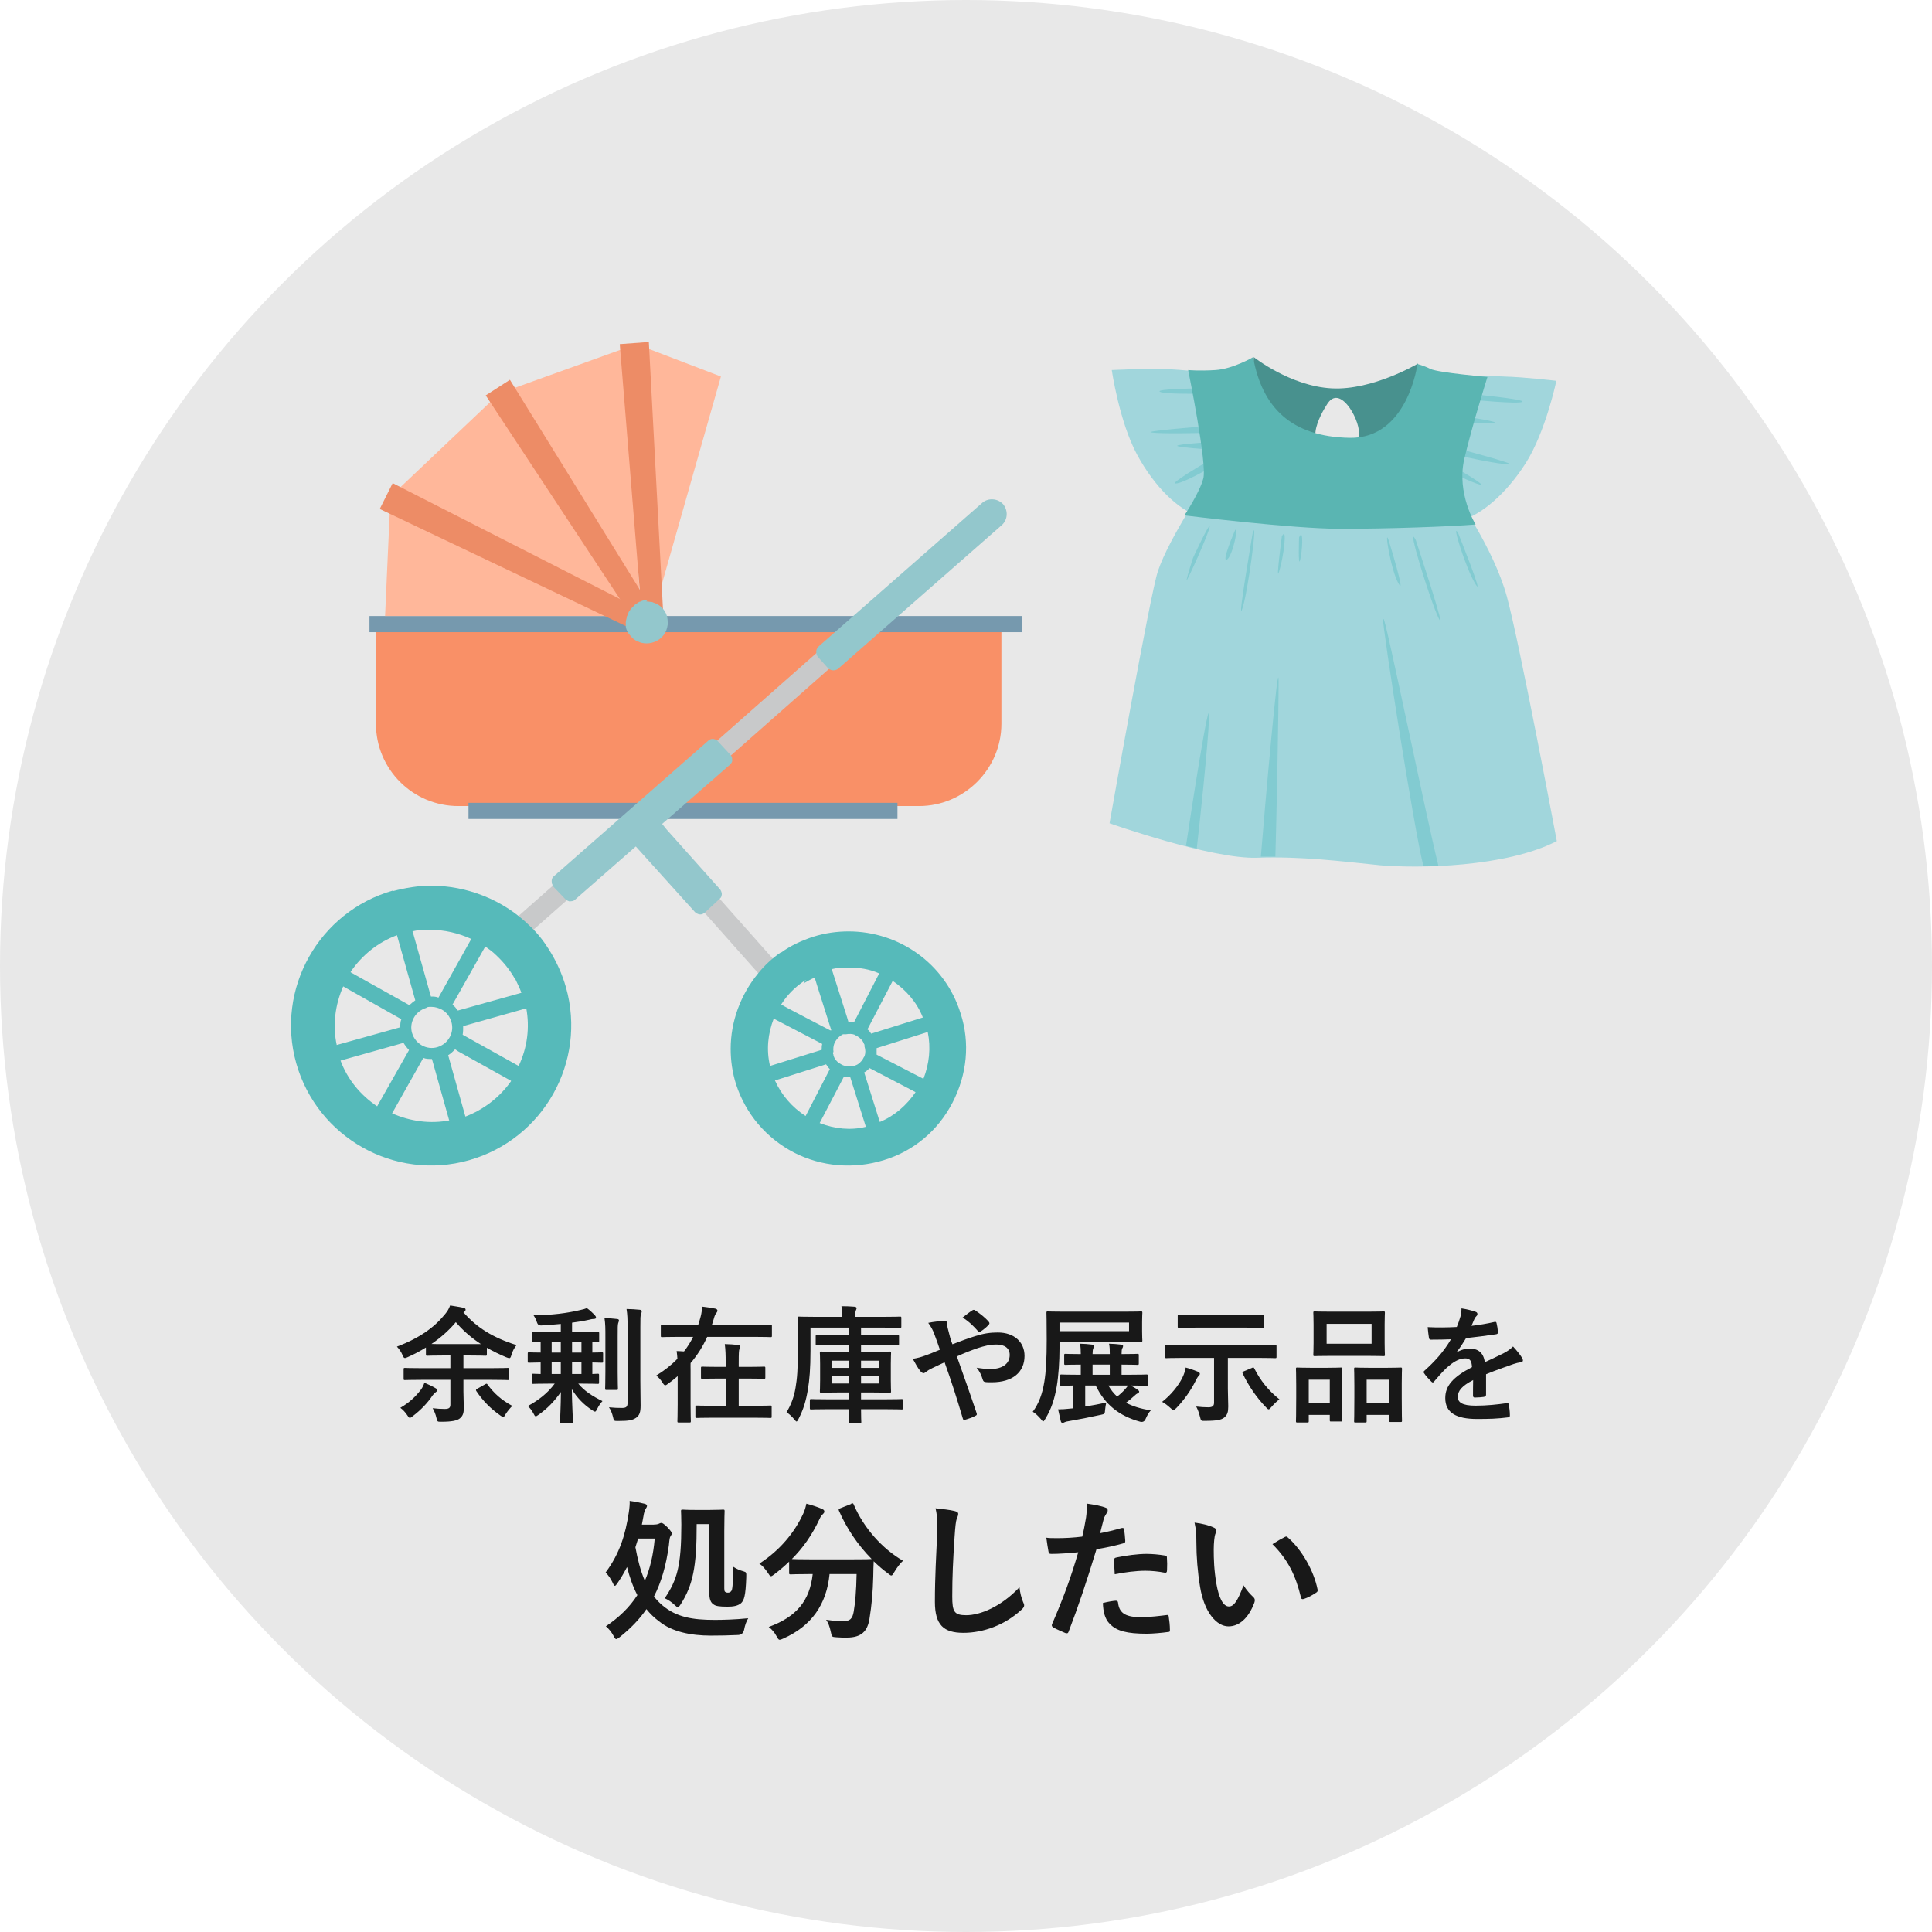 <?xml version="1.0" encoding="UTF-8"?>
<svg id="_レイヤー_2" data-name="レイヤー 2" xmlns="http://www.w3.org/2000/svg" viewBox="0 0 305 305">
  <defs>
    <style>
      .cls-1 {
        fill: #f99067;
      }

      .cls-1, .cls-2, .cls-3, .cls-4, .cls-5, .cls-6, .cls-7, .cls-8, .cls-9, .cls-10, .cls-11, .cls-12, .cls-13 {
        stroke-width: 0px;
      }

      .cls-2 {
        fill: #48918e;
      }

      .cls-3 {
        fill: #7699ae;
      }

      .cls-4 {
        fill: #82cbd1;
      }

      .cls-5 {
        fill: #5ab5b2;
      }

      .cls-6 {
        fill: #a1d6dc;
      }

      .cls-7 {
        fill: #93c7cc;
      }

      .cls-8 {
        fill: #56baba;
      }

      .cls-9 {
        fill: #181818;
      }

      .cls-10 {
        fill: #c8c9ca;
      }

      .cls-11 {
        fill: #e8e8e8;
      }

      .cls-12 {
        fill: #ffb79a;
      }

      .cls-13 {
        fill: #ed8c66;
      }
    </style>
  </defs>
  <g id="_レイヤー_1-2" data-name="レイヤー 1">
    <circle class="cls-11" cx="152.5" cy="152.5" r="152.5"/>
    <g id="_レイヤー_1-3" data-name=" レイヤー 1">
      <path class="cls-1" d="m59.35,99.8h98.74v14.45c0,7.14-5.86,13-13,13h-72.74c-7.14,0-13-5.78-13-13v-14.45Z"/>
      <path class="cls-3" d="m161.31,97.25H58.33v2.55h102.99v-2.55Z"/>
      <path class="cls-3" d="m141.6,126.74h-67.64v2.55h67.72v-2.55h-.08Z"/>
      <path class="cls-10" d="m136.67,96.23l-57.87,51.07,2.12,2.38,57.87-51.07s-2.12-2.38-2.12-2.38Z"/>
      <path class="cls-10" d="m124.52,154.18l-21.5-24.22-2.46,2.12,21.5,24.22,2.46-2.12Z"/>
      <path class="cls-8" d="m62.07,140.67c1.95-.51,3.99-.85,5.95-.85,5.69,0,11.39,2.21,15.55,6.29,1.19,1.1,2.21,2.38,3.06,3.74,1.19,1.87,2.12,3.91,2.72,6.03,3.31,11.73-3.57,23.96-15.3,27.28s-23.96-3.57-27.28-15.3c-3.31-11.73,3.57-23.96,15.3-27.28h0v.08Zm8.84,36.2l-2.72-9.69h0c-.51,0-.93,0-1.36-.17l-4.93,8.75c2.89,1.27,6.03,1.7,9.09,1.1h-.08Zm9.69-6.29l-8.24-4.59-.51-.34c-.34.34-.68.68-1.1.93l2.72,9.69c2.89-1.1,5.44-3.06,7.22-5.61h0l-.08-.08Zm2.46-11.39l-9.94,2.8c0,.42,0,.93-.08,1.36l8.84,4.93c1.36-2.89,1.78-6.03,1.19-9.18h0v.08Zm-1.78-4.67c-.76-1.36-1.78-2.63-2.97-3.74-.51-.51-1.1-.93-1.7-1.36l-5.18,9.18c.34.25.59.59.85.93l10.03-2.8c-.25-.76-.68-1.53-1.02-2.29h0v.08Zm-16.14-7.48l2.72,9.69.17.59c.42,0,.76,0,1.19.17l5.18-9.26c-2.04-.93-4.25-1.44-6.46-1.44s-1.95.08-2.89.25h.08Zm-9.77,6.46l9.26,5.18c.25-.25.59-.51.93-.76l-2.89-10.28c-2.97,1.1-5.52,3.14-7.31,5.78h0v.08Zm9.69,9.6c.51,1.7,2.29,2.72,3.99,2.21,1.7-.51,2.72-2.29,2.21-3.99-.25-.85-.76-1.53-1.53-1.95-.51-.25-1.02-.42-1.61-.42s-.59,0-.85.17c-1.7.51-2.72,2.29-2.21,3.99Zm-.51,2.63c-.34-.34-.59-.68-.85-1.1l-.59.17-9.35,2.63c1.1,2.97,3.14,5.44,5.78,7.22l5.01-8.84v-.08Zm-11.39-.76l10.03-2.8c0-.42,0-.85.17-1.27l-9.18-5.18c-1.27,2.89-1.7,6.12-1.02,9.26h0Zm70.19-14.62c1.53-1.1,3.23-1.87,5.01-2.46,1.87-.59,3.74-.85,5.61-.85,7.9,0,15.21,5.01,17.67,12.92,1.53,4.67,1.02,9.69-1.27,14.11-2.29,4.42-6.12,7.65-10.88,9.09-4.76,1.44-9.77,1.02-14.11-1.19-4.42-2.29-7.65-6.12-9.18-10.79-.59-1.87-.85-3.74-.85-5.61,0-4.25,1.53-8.5,4.33-11.9,1.02-1.27,2.21-2.38,3.57-3.31h.08Zm13.34,27.53l-2.46-7.82h-.08c-.34,0-.68,0-.93-.08l-3.82,7.31c2.38.93,4.93,1.19,7.31.59h0Zm7.9-5.44l-7.31-3.82c-.25.25-.51.51-.85.68l2.46,7.82c2.29-.93,4.25-2.63,5.69-4.76v.08Zm-13.26-19.37l2.38,7.48.25.85h.85l3.99-7.73c-1.53-.68-3.14-.93-4.84-.93s-1.78.08-2.63.25h0v.08Zm-4.08,1.61c-1.36.85-2.55,1.95-3.48,3.23-.17.25-.34.51-.51.76h.25c0,.08,7.56,3.99,7.56,3.99h.17l-2.21-6.97-.42-1.36c-.59.25-1.19.59-1.78.93h0l.42-.59Zm-5.1,6.12c-.93,2.38-1.19,4.93-.59,7.48l8.16-2.55c0-.34,0-.59.08-.93l-7.65-3.99h0Zm9.35,5.35c0,.17,0,.25.08.34v.17c.17.51.51.93.93,1.19.17.08.25.17.42.25.51.25,1.02.25,1.61.17h.25s.17,0,.25-.08c.51-.17.93-.59,1.19-1.02.08-.17.17-.34.25-.42.17-.51.17-1.02,0-1.53v-.17c0-.08,0-.17-.08-.25h0c-.17-.51-.59-.93-1.02-1.19-.17-.08-.34-.17-.42-.25-.42-.17-.93-.17-1.44-.08h-.42s-.08,0-.17.08c-.34.17-.68.51-.93.85-.08.17-.17.25-.25.42-.17.42-.25.93-.17,1.44h0l-.08.08Zm5.44-3.65c.25.17.42.42.59.68l8.16-2.55c-.93-2.38-2.63-4.33-4.76-5.78l-3.99,7.65h0Zm9.52.42l-8.07,2.55v1.02l7.39,3.82c.93-2.38,1.19-4.93.68-7.39h0Zm-15.46,5.86c-.25-.25-.42-.51-.59-.76l-8.07,2.55c1.02,2.29,2.72,4.25,4.84,5.61l3.82-7.39h0Z"/>
      <path class="cls-12" d="m98.77,54.93l2.21,38.83-20.39-32.29s18.18-6.54,18.18-6.54Zm-.68,39.77l-20.39-31.52-14.79,14.02c.34.17.76.42,1.19.59,7.31,3.65,23.62,11.9,33.99,16.91h0Zm6.29-2.12l9.43-33.14-11.56-4.42,2.12,37.56Zm-7.48,4.67c-9.86-4.67-28.55-13.51-35.35-16.91l-.76,16.91h36.11Z"/>
      <path class="cls-13" d="m104.72,98.95l-3.23.25-3.65-44.87,4.59-.34,2.38,44.95h-.08Z"/>
      <path class="cls-13" d="m104.21,98.36l-2.72,1.7-24.81-37.64,3.82-2.46,23.71,38.32v.08Z"/>
      <path class="cls-13" d="m102.09,96.83l-1.44,2.89-40.7-19.37,2.04-4.08,40.19,20.48-.08.08Z"/>
      <path class="cls-7" d="m102.17,94.79h-.42c-.17,0-.34,0-.59.17-.25,0-.42.17-.68.34,0,0-.17.08-.25.17,0,0-.17.08-.17.17l-.51.51-.08.17c-.17.17-.25.34-.34.59,0,.17-.17.34-.17.42,0,.25-.17.59-.17.93v.34h0v.34c.08.51.34,1.02.68,1.36.34.42.68.76,1.19.93.42.25.93.34,1.44.34,1.02,0,2.04-.51,2.63-1.27.42-.51.59-1.1.68-1.7v-.34c0-.51-.08-.93-.25-1.36-.34-.76-.93-1.36-1.78-1.7-.17,0-.34-.17-.51-.17-.25,0-.51-.08-.85-.08h0l.17-.17Zm-15.04,44.95l2.12,2.21c.17.17.34.25.59.34.34,0,.68,0,.93-.25l9.6-8.41,9.35,10.37c.25.25.68.42,1.02.34.17,0,.34-.17.51-.25l2.38-2.21c.17-.17.25-.25.25-.42.17-.34,0-.76-.17-1.02l-8.5-9.52-.68-.85,10.71-9.35c.25-.25.42-.51.34-.85,0-.17,0-.42-.25-.68l-2.04-2.21c-.08-.08-.17-.17-.34-.25-.17,0-.25-.08-.42-.08-.25,0-.51.08-.68.25l-24.39,21.41c-.34.25-.42.68-.34,1.1,0,.17.17.34.25.42h0l-.25-.08Zm71.21-60.16c-.85-.93-2.38-1.02-3.31-.17l-25.75,22.6c-.25.25-.42.51-.42.85s.08.68.34.93l1.44,1.61c.42.51,1.27.59,1.78.08l25.75-22.6c.93-.85,1.02-2.29.17-3.31h0Z"/>
      <path class="cls-6" d="m189.02,58.67s-1.78-.25-5.1-.42c-3.31-.08-8.41.17-8.41.17,0,0,1.19,8.16,3.99,13.34s6.54,8.67,9.6,9.69c3.06.93,1.78-21.07-.08-22.77Z"/>
      <path class="cls-4" d="m189.27,61.31s-6.71.08-6.2.51c.51.42,5.78.34,5.78.34l.17.93.59,4.25s-9.35.76-7.82.93c1.53.25,7.9.08,7.9.08l.17,1.53s-5.1.34-3.82.59c1.19.25,3.99.42,3.99.42l.17,2.21s-5.69,3.31-4.59,3.23c1.19,0,5.86-2.72,5.86-2.72,0,0-.68-11.73-2.38-12.49h0l.17.17Z"/>
      <path class="cls-6" d="m232.27,59.44s1.78-.17,5.1,0c3.31.08,8.33.68,8.33.68,0,0-1.7,8.07-4.84,13-3.14,4.93-7.14,8.24-10.2,9.01-3.14.76-.42-21.16,1.61-22.69Z"/>
      <path class="cls-4" d="m231.76,62.16s9.09.85,8.58,1.27c-.51.42-8.16-.34-8.16-.34l-.25.93-.42,1.78s5.86.85,4.25,1.02c-1.53.08-4.5,0-4.5,0l-.76,4.08s8.58,2.29,7.82,2.38c-1.27.17-8.07-1.36-8.07-1.36l-.25,2.04s4.84,2.8,3.65,2.55c-1.1-.25-5.01-2.12-5.01-2.12,0,0,1.44-11.73,3.23-12.32h0l-.08.08Z"/>
      <path class="cls-6" d="m190.71,75.84s-6.12,9.01-7.9,14.28c-1.19,3.4-7.65,39.85-7.65,39.85,0,0,16.14,5.69,23.28,5.44,7.14-.25,13.51.59,19.46,1.19,5.95.51,19.8.34,27.87-3.82,0,0-5.86-31.18-7.9-38.66-2.12-7.65-8.07-15.97-8.07-15.97l-39.09-2.12h0v-.17Z"/>
      <path class="cls-2" d="m223.85,57.4s-7.14,4.25-13.6,3.91c-6.54-.34-12.32-4.93-12.32-4.93l-.42,8.24,10.03,8.58,18.1-4.67-1.78-11.13h0Zm-9.35,11.39c-.51,1.87-1.02,2.97-5.1,1.95-4.08-.93.25-7.14.25-7.14,2.12-2.97,5.35,3.31,4.84,5.18h0Z"/>
      <path class="cls-5" d="m197.85,56.38s-3.23,1.87-5.95,2.04c-2.63.17-4.33,0-4.33,0,0,0,3.06,14.96,2.38,17.16-.59,2.21-2.97,5.78-2.97,5.78,0,0,16.99,2.12,24.64,2.12s17.08-.34,21.33-.68c0,0-3.06-4.93-1.78-10.37s3.65-12.92,3.65-12.92c0,0-7.82-.68-9.01-1.27-1.19-.59-2.04-.76-2.04-.76,0,0-1.53,11.81-10.71,11.64-9.26-.17-13.77-4.84-15.21-12.58v-.17Z"/>
      <path class="cls-4" d="m188.34,88.07s2.63-5.69,2.63-4.93-3.82,9.26-3.65,8.41,1.02-3.48,1.02-3.48Z"/>
      <path class="cls-4" d="m194.96,83.74s-2.21,5.1-1.27,4.59,1.95-5.78,1.27-4.59Z"/>
      <path class="cls-4" d="m197.77,84.08s-2.46,14.28-1.7,12.15c.85-2.12,2.55-14.79,1.7-12.15Z"/>
      <path class="cls-4" d="m230.23,84.25s4.16,10.37,2.72,7.99c-1.53-2.38-3.99-10.37-2.72-7.99Z"/>
      <path class="cls-4" d="m223.51,85.27s5.01,15.13,3.65,12.41c-1.36-2.72-5.35-15.72-3.65-12.41Z"/>
      <path class="cls-4" d="m219.27,85.44s2.72,8.84,1.53,6.71c-1.27-2.12-2.38-9.43-1.53-6.71Z"/>
      <path class="cls-4" d="m202.36,84.67s-1.02,7.65-.42,5.52c.68-2.12,1.36-7.31.42-5.52Z"/>
      <path class="cls-4" d="m205.08,84.84s-.17,4.93.17,3.57c.34-1.27.59-5.27-.17-3.57Z"/>
      <path class="cls-4" d="m218.33,97.68c-.08,1.36,4.84,32.97,6.37,39h2.38c-2.04-8.16-8.58-40.36-8.67-38.92h0l-.08-.08Z"/>
      <path class="cls-4" d="m201.34,135.23c.17-5.35.51-22.6.51-27.62s-2.21,20.31-2.8,27.62h2.29Z"/>
      <path class="cls-4" d="m187.23,133.53c.59.17,1.19.25,1.7.42.42-3.57,1.78-16.23,1.95-20.73.17-4.67-2.97,15.72-3.65,20.31h0Z"/>
    </g>
    <g>
      <path class="cls-9" d="m66.56,217.83c-1.86,0-2.5.04-2.62.04-.2,0-.22-.02-.22-.22v-1.48c0-.2.02-.22.22-.22.12,0,.76.04,2.62.04h4.54v-2h-1.1c-1.76,0-2.42.04-2.54.04-.2,0-.22-.02-.22-.24v-1.06c-.9.56-1.84,1.06-2.84,1.5-.22.1-.36.16-.48.16-.16,0-.24-.14-.38-.48-.22-.52-.54-.96-.88-1.32,3.6-1.36,5.92-3.06,7.56-5.08.4-.48.64-.86.84-1.42.8.12,1.48.24,2.06.36.32.08.38.16.38.3,0,.12-.06.24-.18.32-.06.04-.1.06-.16.1,2.08,2.4,4.6,3.98,8.38,5.18-.34.42-.64.98-.8,1.54-.1.38-.18.52-.34.52-.1,0-.26-.06-.48-.14-1.1-.46-2.12-.96-3.06-1.5v1.02c0,.22-.02.24-.22.24-.14,0-.74-.04-2.5-.04h-.98v2h4.38c1.86,0,2.5-.04,2.62-.04.2,0,.22.02.22.22v1.48c0,.2-.02.22-.22.22-.12,0-.76-.04-2.62-.04h-4.38v1.86c0,.92.06,1.78.06,2.52,0,.84-.12,1.3-.64,1.72-.44.34-1.22.52-2.92.52-.6,0-.62.02-.76-.6-.12-.56-.36-1.14-.6-1.54.74.08,1.26.12,1.9.12.68,0,.9-.18.9-.7v-3.9h-4.54Zm2.2,1.32c.16.08.26.2.26.32,0,.16-.12.24-.26.34-.16.12-.34.3-.48.5-.78,1.18-1.86,2.3-3.1,3.24-.22.18-.36.28-.48.28-.14,0-.24-.16-.44-.46-.3-.46-.7-.86-1.06-1.12,1.5-.88,2.44-1.8,3.26-2.88.24-.32.42-.72.54-1.08.62.26,1.26.56,1.76.86Zm7.16-6.96c-1.52-1-2.84-2.14-3.96-3.46-1.08,1.3-2.38,2.44-3.84,3.44.38.02.96.02,1.84.02h5.96Zm.68,6.34c.22-.12.26-.12.38.06.98,1.34,2.18,2.44,3.9,3.36-.34.32-.74.8-1.06,1.3-.18.32-.26.46-.38.46-.1,0-.22-.1-.44-.24-1.6-1.12-2.78-2.34-3.8-3.86-.12-.18-.06-.26.16-.38l1.24-.7Z"/>
      <path class="cls-9" d="m91.29,218.43c.94,1.14,2.18,1.96,3.82,2.76-.32.34-.58.72-.86,1.28-.14.26-.2.38-.32.38-.1,0-.22-.08-.44-.22-1.32-.86-2.38-1.94-3.22-3.32.04,2.58.18,4.8.18,5.14,0,.18-.02.2-.22.2h-1.6c-.2,0-.22-.02-.22-.2,0-.32.12-2.34.14-4.7-1.04,1.48-2.18,2.66-3.54,3.6-.22.16-.34.24-.44.24-.12,0-.2-.14-.36-.46-.28-.52-.58-.88-.88-1.16,1.78-.98,3.14-2.06,4.24-3.54h-.78c-1.86,0-2.5.04-2.62.04-.2,0-.22-.02-.22-.22v-1.16c0-.2.02-.22.22-.22.08,0,.42.02,1.18.04v-1.82c-1.26.02-1.74.04-1.84.04-.18,0-.2-.02-.2-.24v-1.18c0-.2.02-.22.2-.22.1,0,.58.04,1.84.04v-1.64c-.74,0-1.06.02-1.14.02-.2,0-.22-.02-.22-.22v-1.18c0-.22.02-.24.22-.24.12,0,.76.04,2.62.04h1.7v-1.3c-1,.1-2.06.18-3.12.24q-.48.02-.64-.48c-.14-.46-.34-.84-.54-1.12,2.94-.04,5.28-.34,7.38-.84.48-.1.72-.18,1.04-.3.46.32,1,.84,1.3,1.18.1.12.14.2.14.34,0,.12-.14.2-.42.2-.22,0-.46.06-.78.14-.8.18-1.68.32-2.58.44v1.5h1.44c1.86,0,2.5-.04,2.62-.04.2,0,.22.02.22.24v1.18c0,.2-.02.22-.22.22-.08,0-.32-.02-.86-.02v1.64c1,0,1.38-.04,1.48-.04.2,0,.22.02.22.22v1.18c0,.22-.02.24-.22.24-.1,0-.48-.02-1.48-.04v1.82c.52-.02.76-.04.84-.04.2,0,.22.02.22.22v1.16c0,.2-.02.22-.22.22-.12,0-.76-.04-2.62-.04h-.44Zm-2.76-4.9v-1.66h-1.44v1.66h1.44Zm0,3.38v-1.82h-1.44v1.82h1.44Zm1.78-3.38h1.48v-1.66h-1.48v1.66Zm1.48,3.38v-1.82h-1.48v1.82h1.48Zm3.78-5.86c0-1.32,0-2.02-.14-2.96.74.02,1.32.06,2,.14.2.02.28.1.28.22,0,.16-.08.3-.12.44-.08.28-.08.68-.08,2.14v5.54c0,1.68.04,2.5.04,2.62,0,.22-.02.24-.22.24h-1.58c-.2,0-.22-.02-.22-.24,0-.12.04-.94.04-2.62v-5.52Zm5.52,6.84c0,1.4.04,2.98.04,3.98s-.14,1.56-.72,1.96c-.56.36-1.02.5-2.9.5-.6,0-.6-.02-.74-.64-.14-.58-.36-1.14-.64-1.52.8.08,1.38.1,2.06.1.64,0,.88-.16.88-.8v-11.98c0-1.3-.02-1.92-.16-2.84.74.02,1.4.04,2.1.12.2.02.3.12.3.22,0,.18-.06.3-.1.44-.12.24-.12.66-.12,2.02v8.44Z"/>
      <path class="cls-9" d="m106.98,217.25c-.46.4-.96.8-1.46,1.16-.24.18-.38.28-.5.28-.14,0-.24-.12-.42-.4-.3-.5-.66-.86-1-1.14,1.28-.78,2.4-1.66,3.34-2.64-.02-.4-.06-.76-.12-1.22.4.02.78.02,1.16.06.56-.72,1.04-1.48,1.44-2.3h-2.34c-1.8,0-2.42.04-2.54.04-.2,0-.22-.02-.22-.22v-1.52c0-.2.02-.22.22-.22.12,0,.74.04,2.54.04h3.14c.14-.42.26-.84.38-1.28.16-.6.22-1.08.22-1.62.84.1,1.48.2,2.1.32.24.06.34.18.34.32s-.08.26-.18.38c-.14.16-.24.36-.36.78-.1.38-.22.74-.34,1.1h6.74c1.8,0,2.4-.04,2.52-.04.2,0,.22.02.22.22v1.52c0,.2-.02.22-.22.22-.12,0-.72-.04-2.52-.04h-7.48c-.68,1.52-1.56,2.9-2.62,4.14-.02.3,0,.64,0,1.08v5.46c0,1.68.04,2.52.04,2.62,0,.2-.02.22-.22.22h-1.68c-.2,0-.22-.02-.22-.22,0-.12.04-.94.04-2.62v-4.48Zm5.74,6.56c-1.94,0-2.6.04-2.72.04-.2,0-.22-.02-.22-.22v-1.52c0-.2.02-.22.22-.22.12,0,.78.04,2.72.04h1.84v-4.3h-1.12c-1.82,0-2.44.04-2.56.04-.2,0-.22-.02-.22-.22v-1.48c0-.2.02-.22.22-.22.12,0,.74.04,2.56.04h1.12v-.58c0-1.42-.02-2.04-.14-3.02.76.02,1.44.06,2.12.14.2.02.32.12.32.2,0,.16-.06.26-.12.42-.1.24-.12.74-.12,2.22v.62h1.42c1.82,0,2.44-.04,2.56-.04.2,0,.22.02.22.22v1.48c0,.2-.02.22-.22.22-.12,0-.74-.04-2.56-.04h-1.42v4.3h2.28c1.92,0,2.58-.04,2.72-.04.18,0,.2.02.2.22v1.52c0,.2-.02.22-.2.22-.14,0-.8-.04-2.72-.04h-6.18Z"/>
      <path class="cls-9" d="m130.81,222.47c-1.94,0-2.6.04-2.72.04-.22,0-.24-.02-.24-.2v-1.2c0-.22.02-.24.24-.24.12,0,.78.04,2.72.04h3.22v-1.08h-1.68c-1.92,0-2.56.04-2.7.04-.2,0-.22-.02-.22-.24,0-.12.04-.6.04-1.74v-2.56c0-1.12-.04-1.6-.04-1.72,0-.22.02-.24.22-.24.14,0,.78.04,2.7.04h1.68v-1.06h-2.28c-1.96,0-2.64.04-2.76.04-.2,0-.22-.02-.22-.22v-1.18c0-.22.02-.24.22-.24.12,0,.8.04,2.76.04h2.28v-1.2h-6.08v3.58c0,2.92-.16,4.68-.4,6.12-.3,1.86-.72,3.24-1.5,4.74-.14.26-.22.38-.3.38s-.16-.1-.34-.32c-.4-.48-.84-.88-1.24-1.14.72-1.18,1.18-2.42,1.42-3.86.24-1.42.38-2.84.38-6.48,0-3.06-.04-4.42-.04-4.54,0-.2.02-.22.22-.22.12,0,.78.04,2.68.04h4.12v-.3c0-.62-.02-.98-.12-1.38.74,0,1.38.02,2.08.08.22.02.32.12.32.24,0,.1-.08.22-.12.36-.04.14-.1.28-.1.72v.28h4.42c1.88,0,2.54-.04,2.66-.04.18,0,.2.02.2.22v1.34c0,.2-.02.22-.2.22-.12,0-.78-.04-2.66-.04h-3.5v1.2h3.02c1.96,0,2.64-.04,2.76-.04.2,0,.22.02.22.24v1.18c0,.2-.02.22-.22.22-.12,0-.8-.04-2.76-.04h-3.02v1.06h1.84c1.88,0,2.54-.04,2.66-.04.22,0,.24.02.24.24,0,.12-.04.6-.04,1.72v2.56c0,1.14.04,1.62.04,1.74,0,.22-.02.24-.24.24-.12,0-.78-.04-2.66-.04h-1.84v1.08h3.66c1.96,0,2.64-.04,2.74-.04.2,0,.22.02.22.24v1.2c0,.18-.02.2-.22.2-.1,0-.78-.04-2.74-.04h-3.66c0,1.26.04,1.92.04,2,0,.2-.02.22-.22.22h-1.52c-.22,0-.24-.02-.24-.22,0-.08.02-.74.04-2h-3.22Zm3.22-6.52v-1.14h-2.76v1.14h2.76Zm0,2.46v-1.16h-2.76v1.16h2.76Zm1.9-3.6v1.14h2.84v-1.14h-2.84Zm2.84,2.44h-2.84v1.16h2.84v-1.16Z"/>
      <path class="cls-9" d="m154,210.92c1.32-.42,2.34-.56,3.52-.56,2.58,0,4.22,1.5,4.22,3.7,0,2.58-1.9,4.16-5.16,4.16-.4,0-.62,0-.88-.02-.36-.02-.46-.12-.54-.36-.24-.74-.46-1.3-.98-1.92.88.14,1.46.2,2.22.2,1.84,0,3-.82,3-2.22,0-1.06-.8-1.64-2.08-1.64-1.06,0-1.9.22-2.96.56-1.16.4-2.08.76-3.3,1.32,1.06,3,2.06,5.8,3.1,8.9.08.26.1.34-.18.48-.5.26-1.08.46-1.72.64-.14.02-.2-.02-.26-.22-.94-3.18-1.8-5.88-2.88-8.88-.76.36-1.4.66-1.9.9-.5.24-.72.38-1.04.62-.14.12-.28.2-.38.2-.12,0-.32-.1-.48-.3-.5-.6-.84-1.3-1.22-1.96.9-.16,1.24-.26,1.96-.52.44-.16,1.12-.4,2.32-.92-.24-.72-.52-1.52-.92-2.58-.14-.36-.4-.96-.92-1.66.86-.18,1.9-.3,2.68-.3.18,0,.3.14.3.42,0,.26.04.4.08.66.12.44.18.74.4,1.54.14.5.26.8.36,1.06,1.28-.5,2.52-.96,3.64-1.3Zm-.5-4.06c.1-.06.16-.08.22-.08s.12.02.22.08c.64.42,1.56,1.1,2.16,1.82.06.08.1.14.1.22s-.04.14-.1.22c-.36.4-.82.78-1.32,1.1-.06.04-.12.08-.18.08-.04,0-.1-.04-.16-.1-.7-.8-1.44-1.56-2.48-2.2.56-.44,1.12-.88,1.54-1.14Z"/>
      <path class="cls-9" d="m167.26,212.93c0,1.86-.14,4.22-.44,5.96-.36,2.04-.84,3.52-1.8,5.1-.16.26-.24.4-.34.4-.08,0-.16-.12-.34-.34-.42-.5-.9-.94-1.3-1.18,1-1.36,1.52-2.88,1.82-4.7.28-1.68.38-3.76.38-6.68s-.04-4.1-.04-4.22c0-.22.02-.24.22-.24.1,0,.8.04,2.72.04h9.24c1.92,0,2.62-.04,2.74-.04.2,0,.22.02.22.24,0,.12-.04.48-.04,1.42v1.5c0,.94.04,1.3.04,1.42,0,.2-.02.22-.22.22-.12,0-.82-.04-2.74-.04h-10.12v1.14Zm3.36,4.1v-1.6c-1.68,0-2.3.04-2.4.04-.2,0-.22-.02-.22-.24v-1.28c0-.2.02-.22.22-.22.1,0,.72.04,2.4.04,0-.62-.02-1.1-.12-1.64.74.02,1.22.06,1.88.14.2.02.34.1.34.24,0,.12-.04.2-.12.34-.08.18-.12.5-.12.92h2.72c0-.62,0-1.12-.12-1.64.74.02,1.2.06,1.88.14.18.02.34.1.34.22s-.04.22-.12.36c-.1.18-.12.48-.12.92,1.8,0,2.38-.04,2.5-.04.2,0,.22.02.22.22v1.28c0,.22-.02.24-.22.24-.12,0-.7-.04-2.5-.04v1.6h1.18c1.94,0,2.62-.04,2.74-.04.2,0,.22.02.22.22v1.34c0,.2-.02.22-.22.22-.12,0-.76-.04-2.48-.04.42.22.86.48,1.14.7.14.1.2.18.2.28s-.1.18-.22.24c-.16.08-.32.18-.58.44-.46.42-.8.7-1.28,1.06,1.06.56,2.34.96,3.92,1.2-.3.3-.58.8-.8,1.3q-.24.64-.86.5c-3.4-.92-5.62-2.78-7.04-5.72h-1.66v3.32c1.1-.18,2.3-.4,3.32-.64-.08.34-.14.76-.18,1.16-.04.66-.1.66-.66.78-1.7.38-3.54.74-5.06,1-.34.04-.52.1-.64.16-.16.08-.26.12-.36.12-.12,0-.22-.06-.28-.28l-.42-1.86c.64,0,1.18-.04,1.92-.12l.42-.04v-3.6c-1.22.02-1.72.04-1.82.04-.18,0-.2-.02-.2-.22v-1.34c0-.2.02-.22.2-.22.12,0,.8.04,2.64.04h.42Zm7.62-8.24h-10.98v1.36h10.98v-1.36Zm-3.04,8.24v-1.6h-2.72v1.6h2.72Zm-.22,1.7c.38.66.82,1.24,1.38,1.74.48-.36.84-.7,1.28-1.18.16-.18.3-.36.44-.56h-3.1Z"/>
      <path class="cls-9" d="m186.66,217.49c.26-.54.46-1.12.52-1.6.64.16,1.44.46,1.94.66.18.08.3.2.3.34s-.12.26-.24.38c-.14.14-.32.5-.46.78-.68,1.36-1.74,2.92-3,4.22-.22.22-.34.32-.48.32-.12,0-.26-.1-.5-.34-.4-.36-.88-.74-1.28-.94,1.38-1.08,2.56-2.52,3.2-3.82Zm0-3.12c-1.78,0-2.4.04-2.52.04-.2,0-.22-.02-.22-.22v-1.66c0-.2.02-.22.22-.22.12,0,.74.04,2.52.04h12.12c1.78,0,2.4-.04,2.52-.04.2,0,.22.02.22.22v1.66c0,.2-.02.22-.22.22-.12,0-.74-.04-2.52-.04h-4.94v4.88c0,.94.06,2.04.06,2.78,0,.9-.14,1.34-.64,1.76-.44.36-1.16.52-3.04.52-.62.02-.62,0-.78-.64-.16-.62-.36-1.2-.6-1.62.74.08,1.28.12,1.92.12.68,0,.9-.24.9-.74v-7.06h-5Zm2.24-4.78c-1.96,0-2.64.04-2.76.04-.2,0-.22-.02-.22-.22v-1.66c0-.2.02-.22.22-.22.12,0,.8.04,2.76.04h7.68c1.96,0,2.64-.04,2.76-.04.2,0,.22.02.22.22v1.66c0,.2-.02.22-.22.22-.12,0-.8-.04-2.76-.04h-7.68Zm8.74,6.36c.24-.12.28-.1.38.1.96,1.9,2.28,3.54,3.96,4.86-.36.26-.84.72-1.24,1.18-.24.28-.34.4-.46.4-.1,0-.22-.1-.42-.32-1.44-1.48-2.74-3.34-3.68-5.34-.08-.2-.04-.24.22-.36l1.24-.52Z"/>
      <path class="cls-9" d="m204.81,224.57c-.2,0-.22-.02-.22-.24,0-.12.04-.68.04-3.74v-1.86c0-1.92-.04-2.48-.04-2.62,0-.2.02-.22.22-.22.14,0,.64.04,2.12.04h2.62c1.5,0,2-.04,2.14-.04.2,0,.22.02.22.22,0,.12-.04.7-.04,2.28v2.1c0,3,.04,3.58.04,3.7,0,.2-.02.22-.22.22h-1.56c-.18,0-.2-.02-.2-.22v-.82h-3.32v.96c0,.22-.02.24-.22.24h-1.58Zm1.8-3.06h3.32v-3.7h-3.32v3.7Zm9.12-14.44c1.9,0,2.54-.04,2.68-.04.2,0,.22.02.22.22,0,.14-.04.66-.04,1.86v2.9c0,1.2.04,1.72.04,1.84,0,.22-.02.24-.22.24-.14,0-.78-.04-2.68-.04h-5.52c-1.88,0-2.54.04-2.66.04-.2,0-.22-.02-.22-.24,0-.12.04-.64.04-1.84v-2.9c0-1.2-.04-1.72-.04-1.86,0-.2.02-.22.22-.22.12,0,.78.04,2.66.04h5.52Zm-6.3,5.06h7.1v-3.14h-7.1v3.14Zm4.54,12.44c-.18,0-.2-.02-.2-.22,0-.14.04-.7.04-3.76v-1.86c0-1.9-.04-2.48-.04-2.6,0-.22.02-.24.2-.24.14,0,.66.04,2.2.04h2.76c1.54,0,2.06-.04,2.18-.04.2,0,.22.02.22.24,0,.12-.04.7-.04,2.3v2.14c0,3,.04,3.56.04,3.68,0,.22-.02.24-.22.24h-1.58c-.2,0-.22-.02-.22-.24v-.88h-3.56v.98c0,.2-.02.22-.22.22h-1.56Zm1.78-3.06h3.56v-3.7h-3.56v3.7Z"/>
      <path class="cls-9" d="m234.6,220.17c0,.22-.12.32-.38.36-.26.04-.86.1-1.42.1-.18,0-.26-.12-.26-.32,0-.72,0-1.72.02-2.44-1.78.92-2.42,1.7-2.42,2.66,0,.84.68,1.38,2.78,1.38,1.84,0,3.44-.18,4.98-.4.18-.02.26.04.28.22.1.46.18,1.16.18,1.64.02.24-.06.38-.22.38-1.72.22-3.02.26-4.96.26-3.28,0-5.02-.98-5.02-3.3,0-1.92,1.2-3.32,4.22-4.88-.06-1.02-.3-1.42-1.2-1.38-.94.04-1.84.64-2.76,1.44-.86.84-1.36,1.42-2,2.18-.1.12-.16.18-.24.18-.06,0-.14-.06-.22-.14-.28-.28-.88-.9-1.14-1.32-.06-.08-.08-.14-.08-.18,0-.08.04-.14.14-.22,1.54-1.38,3.02-2.96,4.18-4.96-.94.04-2.02.06-3.2.06-.18,0-.24-.1-.28-.32-.06-.32-.14-1.06-.2-1.66,1.52.08,3.08.06,4.6-.02.22-.54.4-1.02.6-1.72.08-.34.14-.68.14-1.22.88.14,1.76.36,2.28.56.16.06.24.2.24.34,0,.1-.04.22-.14.3-.12.1-.24.28-.34.48-.12.28-.22.54-.46,1.08,1.22-.14,2.44-.34,3.64-.62.22-.04.28.02.32.2.1.4.18.86.2,1.44.02.2-.06.28-.34.32-1.5.22-3.22.44-4.68.6-.46.74-.9,1.48-1.5,2.22l.02.04c.64-.42,1.46-.62,2-.62,1.32,0,2.24.6,2.44,2.16.78-.36,1.92-.88,2.94-1.4.38-.2,1.02-.56,1.52-1.08.66.7,1.18,1.4,1.4,1.76.12.18.16.32.16.44,0,.16-.1.24-.3.28-.42.06-.82.16-1.22.3-1.3.46-2.6.9-4.3,1.6v3.22Z"/>
      <path class="cls-9" d="m103.21,240.68c.36,0,.62-.05.77-.12s.29-.14.43-.14c.17,0,.43.17.94.67.55.58.7.82.7.96,0,.19-.07.29-.17.43-.17.22-.19.53-.29,1.49-.43,3.17-1.18,5.78-2.35,8.06.38.5.82.96,1.3,1.37,2.21,1.9,4.78,2.33,8.28,2.33,1.25,0,3.24-.05,5.3-.26-.29.46-.53,1.15-.65,1.82q-.17.77-.91.82c-1.54.07-2.81.1-4.34.1-3.14,0-6.14-.6-8.18-2.26-.74-.55-1.42-1.2-1.99-1.92-1.1,1.61-2.5,3.05-4.22,4.42-.26.19-.43.31-.55.31-.14,0-.24-.17-.43-.53-.34-.62-.7-1.06-1.2-1.49,2.06-1.39,3.72-2.98,4.97-4.92-.7-1.34-1.22-2.81-1.63-4.44-.46.89-.96,1.75-1.54,2.59-.17.24-.29.38-.38.38s-.19-.14-.31-.41c-.34-.72-.67-1.2-1.15-1.7,2.28-3.07,3.14-6.1,3.65-9.43.12-.79.17-1.39.14-1.87.89.12,1.56.26,2.38.46.24.07.36.17.36.34,0,.14-.1.29-.19.43-.12.17-.29.6-.38,1.25l-.24,1.27h1.92Zm-2.9,3.58c.34,1.85.79,3.67,1.49,5.3.82-1.92,1.34-4.1,1.56-6.67h-2.62l-.43,1.37Zm14.04,6.55c0,.26.02.41.14.5.1.07.22.12.41.12.26,0,.43-.07.58-.31.12-.19.24-.77.26-3.79.48.31.96.55,1.66.74.43.12.43.19.41.96-.1,2.9-.34,3.6-.82,4.06-.55.46-1.3.55-2.14.55-1.37,0-1.87-.1-2.21-.36-.46-.29-.67-.86-.67-1.87v-10.8h-1.99c.02,6.77-.62,9.65-2.5,12.62-.22.34-.34.48-.48.48-.12,0-.26-.1-.5-.34-.5-.48-1.03-.82-1.56-1.06,1.94-2.88,2.62-5.06,2.62-11.62,0-1.3-.05-1.97-.05-2.11,0-.24.02-.26.29-.26.14,0,.55.05,2.04.05h2.18c1.49,0,1.94-.05,2.11-.05.24,0,.26.02.26.26,0,.14-.05,1.13-.05,3.14v9.07Z"/>
      <path class="cls-9" d="m134.32,237.41c.31-.14.36-.12.46.12,1.56,3.67,4.51,6.98,7.78,8.86-.43.38-.98,1.1-1.39,1.8-.22.36-.31.53-.46.53-.12,0-.26-.12-.5-.31-.82-.6-1.58-1.25-2.28-1.94-.05.7-.05,1.54-.07,2.38-.07,2.57-.24,4.49-.6,6.72-.31,1.9-1.22,2.95-3.58,2.95-.6,0-1.06,0-1.63-.05-.74-.05-.72-.05-.89-.84-.17-.82-.41-1.46-.74-1.92,1.2.17,1.9.22,2.74.22,1.01,0,1.42-.38,1.61-1.49.24-1.39.41-3.24.46-5.95h-4.27c-.46,4.8-2.86,8.21-7.3,10.18-.26.12-.43.19-.58.19-.19,0-.26-.17-.5-.58-.31-.58-.77-1.1-1.22-1.44,4.37-1.58,6.48-4.13,6.94-8.35h-.29c-2.26,0-3.02.05-3.17.05-.24,0-.26-.02-.26-.26v-1.75c-.74.72-1.51,1.37-2.33,1.99-.26.19-.41.31-.53.31-.17,0-.26-.17-.5-.53-.38-.6-.94-1.2-1.34-1.46,3.24-2.09,5.57-4.92,6.94-7.92.22-.48.36-.94.48-1.54.86.22,1.85.55,2.5.84.26.12.34.24.34.41,0,.14-.07.24-.19.36-.24.19-.38.41-.55.77-1.2,2.59-2.66,4.63-4.39,6.36.34.02,1.18.05,3.02.05h6.46c2.09,0,2.88-.02,3.12-.05-2.23-2.26-3.96-4.87-5.16-7.61-.1-.26-.05-.29.22-.41l1.7-.67Z"/>
      <path class="cls-9" d="m150.69,238.54c.41.1.58.22.58.46,0,.26-.14.55-.24.79-.12.34-.22,1.08-.34,2.93-.24,3.7-.36,6.14-.36,9.29,0,2.42.29,2.98,2.21,2.98,2.14,0,5.47-1.3,8.4-4.42.1.91.31,1.7.55,2.28.12.26.19.43.19.58,0,.22-.1.41-.48.74-2.59,2.38-5.98,3.6-9.1,3.6s-4.51-1.22-4.51-4.9c0-4.03.22-7.49.34-10.37.05-1.42.12-2.95-.24-4.39,1.1.12,2.26.24,3,.43Z"/>
      <path class="cls-9" d="m177.09,241.23c.26-.07.36.05.38.24.07.53.14,1.22.17,1.73.02.31-.05.38-.36.46-1.49.41-2.71.67-4.18.91-1.63,5.33-2.86,9-4.39,12.99-.12.34-.26.31-.53.24-.24-.1-1.42-.6-1.92-.89-.19-.12-.26-.31-.19-.48,1.82-4.2,2.98-7.37,4.15-11.38-1.39.14-3.07.26-4.2.26-.36,0-.46-.07-.5-.38-.1-.5-.22-1.32-.34-2.18.5.07.79.07,1.78.07,1.2,0,2.5-.07,3.89-.24.24-.96.43-2.02.6-3,.1-.72.14-1.44.14-2.21,1.27.19,2.26.36,3.02.67.19.07.26.24.26.38,0,.1,0,.22-.12.38-.19.34-.38.58-.5.96-.24.86-.41,1.68-.58,2.28.94-.17,2.23-.48,3.41-.82Zm-.94,11.47c.24,0,.34.1.36.34.19,1.75,1.37,2.26,3.67,2.26,1.34,0,3.07-.22,4.03-.34.19-.02.26.02.29.22.1.62.19,1.44.19,2.09.02.29,0,.36-.38.38-.82.12-2.38.26-3.26.26-3.14,0-4.78-.43-5.86-1.56-.77-.77-1.03-1.9-1.08-3.29.74-.19,1.73-.36,2.04-.36Zm-.26-6.36c0-.34.07-.41.43-.48,1.51-.31,3.29-.55,4.68-.55.94,0,1.97.1,2.81.24.34.05.41.07.41.36.05.6.05,1.27.02,1.92,0,.41-.12.5-.46.43-.84-.17-1.94-.29-2.98-.29-1.44,0-3.26.24-4.82.55-.05-.84-.1-1.7-.1-2.18Z"/>
      <path class="cls-9" d="m191.64,241.16c.22.1.38.26.38.43,0,.14-.07.38-.19.67-.1.29-.22,1.32-.22,2.35,0,1.54.05,3.26.43,5.47.34,1.9.96,3.53,1.97,3.53.77,0,1.37-.84,2.3-3.34.53.84,1.06,1.39,1.54,1.85.29.26.29.55.17.89-.91,2.45-2.4,3.74-4.08,3.74-1.87,0-3.84-2.21-4.49-6.26-.38-2.28-.58-4.78-.58-6.98,0-1.32-.05-2.04-.29-3.14,1.15.14,2.33.43,3.05.79Zm11.14,1.51c.1-.05.19-.1.26-.1.1,0,.17.05.26.14,2.18,1.9,4.1,5.21,4.7,8.21.07.31-.07.41-.26.53-.62.41-1.22.74-1.87.96-.29.1-.46.02-.5-.26-.82-3.43-2.04-5.93-4.49-8.38.91-.58,1.51-.91,1.9-1.1Z"/>
    </g>
  </g>
</svg>